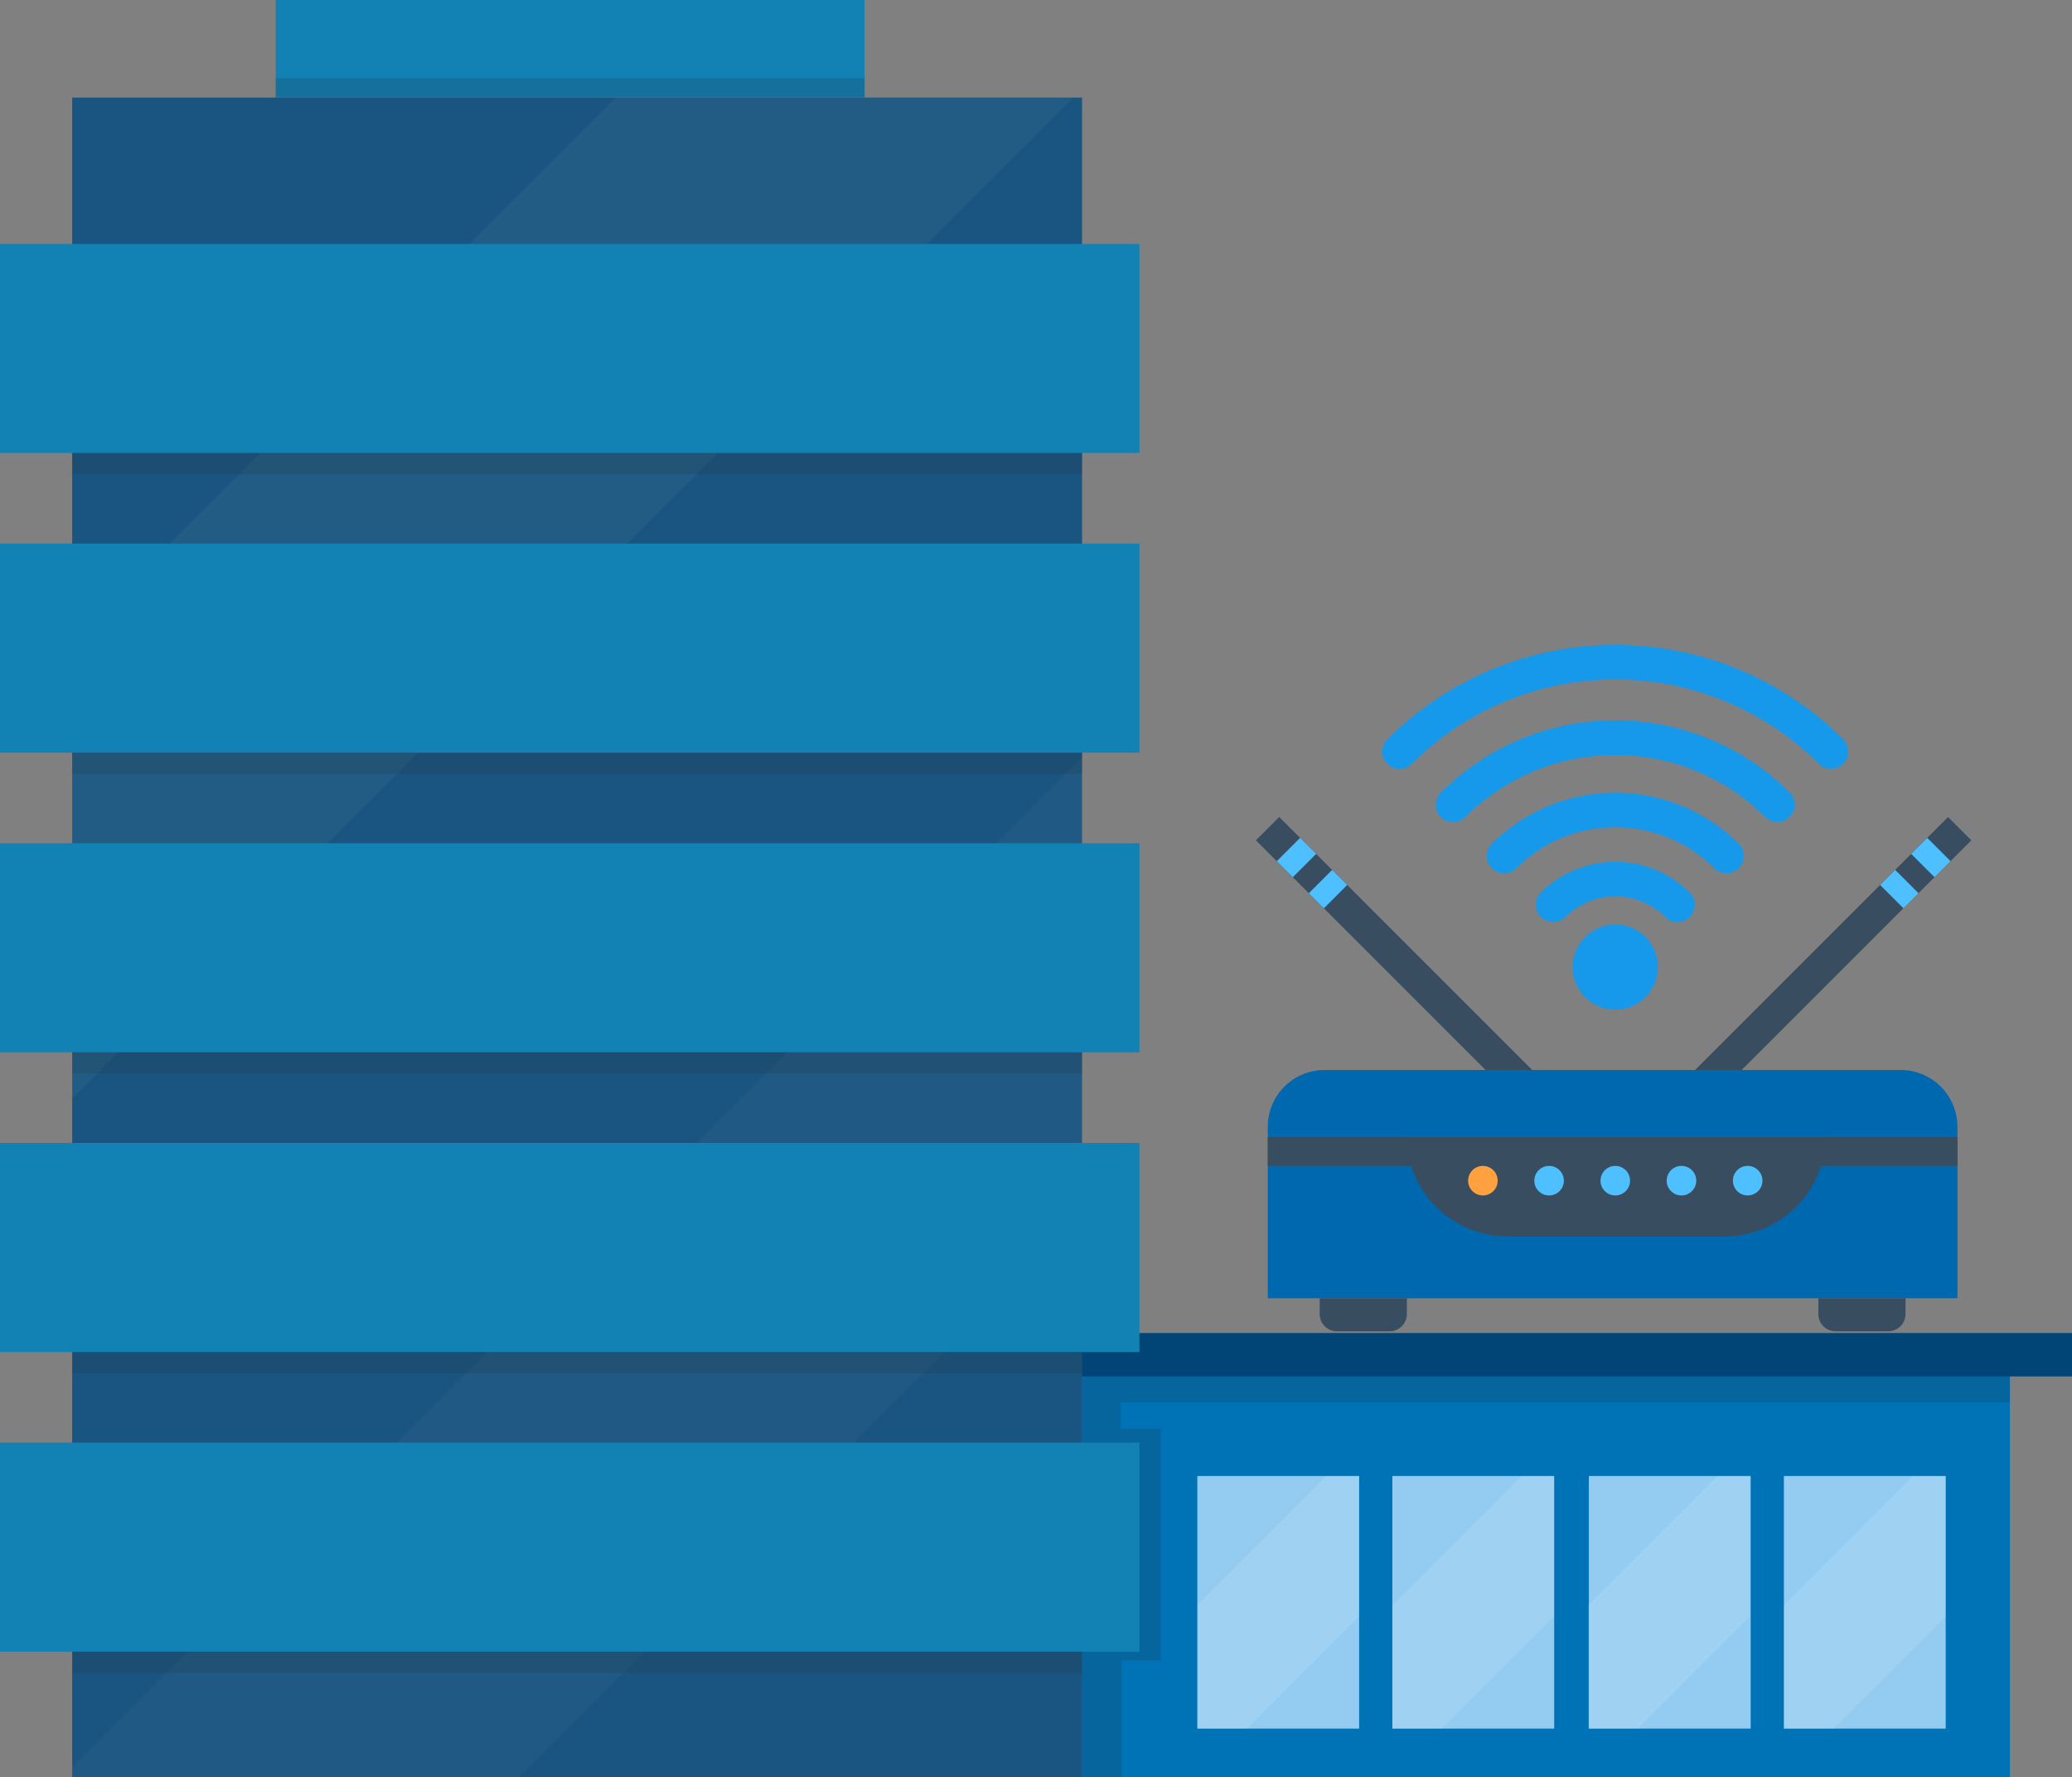 <svg xmlns="http://www.w3.org/2000/svg" xmlns:xlink="http://www.w3.org/1999/xlink" width="517.572" height="443.907" viewBox="0 0 517.572 443.907">
  <rect x="0" y="0" width="517.572" height="443.907" fill="#808080" stroke="none"/>
  <defs>
    <clipPath id="clip-path">
      <rect id="Rectangle_1957" data-name="Rectangle 1957" width="178.724" height="171.451" fill="none"/>
    </clipPath>
    <clipPath id="clip-path-2">
      <rect id="Rectangle_1993" data-name="Rectangle 1993" width="517.572" height="443.907" fill="none"/>
    </clipPath>
    <clipPath id="clip-path-4">
      <rect id="Rectangle_1964" data-name="Rectangle 1964" width="231.766" height="100.097" fill="none"/>
    </clipPath>
    <clipPath id="clip-path-5">
      <rect id="Rectangle_1965" data-name="Rectangle 1965" width="40.419" height="63.105" fill="none"/>
    </clipPath>
    <clipPath id="clip-path-6">
      <rect id="Rectangle_1966" data-name="Rectangle 1966" width="40.418" height="63.105" fill="none"/>
    </clipPath>
    <clipPath id="clip-path-7">
      <rect id="Rectangle_1967" data-name="Rectangle 1967" width="40.421" height="63.105" fill="none"/>
    </clipPath>
    <clipPath id="clip-path-10">
      <rect id="Rectangle_1972" data-name="Rectangle 1972" width="250.021" height="250.021" fill="none"/>
    </clipPath>
    <clipPath id="clip-path-11">
      <rect id="Rectangle_1973" data-name="Rectangle 1973" width="252.26" height="254.838" fill="none"/>
    </clipPath>
    <clipPath id="clip-path-13">
      <rect id="Rectangle_1981" data-name="Rectangle 1981" width="252.26" height="5.297" fill="none"/>
    </clipPath>
    <clipPath id="clip-path-14">
      <rect id="Rectangle_1983" data-name="Rectangle 1983" width="252.26" height="5.296" fill="none"/>
    </clipPath>
    <clipPath id="clip-path-18">
      <rect id="Rectangle_1991" data-name="Rectangle 1991" width="147.099" height="4.843" fill="none"/>
    </clipPath>
  </defs>
  <g id="Group_2810" data-name="Group 2810" transform="translate(-5541 -1665.855)">
    <g id="Group_2762" data-name="Group 2762" transform="translate(5854.722 1826.931)">
      <rect id="Rectangle_1950" data-name="Rectangle 1950" width="8.237" height="96.933" transform="translate(0 48.817) rotate(-45)" fill="#384d5f"/>
      <rect id="Rectangle_1951" data-name="Rectangle 1951" width="8.237" height="5.661" transform="translate(5.216 54.033) rotate(-45)" fill="#4fc0ff"/>
      <rect id="Rectangle_1952" data-name="Rectangle 1952" width="8.237" height="5.318" transform="translate(13.221 62.038) rotate(-45)" fill="#4fc0ff"/>
      <rect id="Rectangle_1953" data-name="Rectangle 1953" width="96.933" height="8.237" transform="matrix(0.707, -0.707, 0.707, 0.707, 104.357, 111.534)" fill="#384d5f"/>
      <rect id="Rectangle_1954" data-name="Rectangle 1954" width="5.661" height="8.237" transform="translate(163.681 52.211) rotate(-45)" fill="#4fc0ff"/>
      <rect id="Rectangle_1955" data-name="Rectangle 1955" width="5.318" height="8.237" transform="translate(155.919 59.974) rotate(-45)" fill="#4fc0ff"/>
      <g id="Group_2761" data-name="Group 2761" transform="translate(0)">
        <g id="Group_2760" data-name="Group 2760" clip-path="url(#clip-path)">
          <path id="Path_3176" data-name="Path 3176" d="M182.335,374.843v42.845H10.07V374.843a14.18,14.18,0,0,1,14.18-14.18h143.9a14.18,14.18,0,0,1,14.18,14.18" transform="translate(-7.105 -254.47)" fill="#0068af"/>
          <path id="Path_3177" data-name="Path 3177" d="M153.369,442.466h53.88c13.985,0,25.323-11.1,25.323-24.8H128.046c0,13.7,11.337,24.8,25.323,24.8" transform="translate(-90.344 -294.689)" fill="#384d5f"/>
          <rect id="Rectangle_1956" data-name="Rectangle 1956" width="172.265" height="7.174" transform="translate(2.965 122.977)" fill="#384d5f"/>
          <path id="Path_3178" data-name="Path 3178" d="M187.411,445.721a3.69,3.69,0,1,1-3.691-3.69,3.691,3.691,0,0,1,3.691,3.69" transform="translate(-127.022 -311.88)" fill="#ffa13f"/>
          <path id="Path_3179" data-name="Path 3179" d="M243.564,445.721a3.69,3.69,0,1,1-3.69-3.69,3.691,3.691,0,0,1,3.69,3.69" transform="translate(-166.642 -311.88)" fill="#4fc0ff"/>
          <path id="Path_3180" data-name="Path 3180" d="M299.717,445.721a3.69,3.69,0,1,1-3.69-3.69,3.691,3.691,0,0,1,3.69,3.69" transform="translate(-206.261 -311.88)" fill="#4fc0ff"/>
          <path id="Path_3181" data-name="Path 3181" d="M355.869,445.721a3.69,3.69,0,1,1-3.69-3.69,3.691,3.691,0,0,1,3.69,3.69" transform="translate(-245.88 -311.88)" fill="#4fc0ff"/>
          <path id="Path_3182" data-name="Path 3182" d="M412.022,445.721a3.69,3.69,0,1,1-3.69-3.69,3.691,3.691,0,0,1,3.69,3.69" transform="translate(-285.499 -311.88)" fill="#4fc0ff"/>
          <path id="Path_3183" data-name="Path 3183" d="M71.6,562.57H58.392a4.281,4.281,0,0,1-4.281-4.281v-3.953h21.77v3.953A4.281,4.281,0,0,1,71.6,562.57" transform="translate(-38.179 -391.118)" fill="#384d5f"/>
          <path id="Path_3184" data-name="Path 3184" d="M481.439,562.57h13.208a4.281,4.281,0,0,0,4.281-4.281v-3.953h-21.77v3.953a4.281,4.281,0,0,0,4.281,4.281" transform="translate(-336.665 -391.118)" fill="#384d5f"/>
          <path id="Path_3185" data-name="Path 3185" d="M219.313,30.953a4.308,4.308,0,0,1-3.057-1.266,71.836,71.836,0,0,0-101.593,0,4.324,4.324,0,1,1-6.114-6.115,80.484,80.484,0,0,1,113.821,0,4.324,4.324,0,0,1-3.057,7.381" transform="translate(-75.694 0.001)" fill="#1699ea"/>
          <path id="Path_3186" data-name="Path 3186" d="M156.874,89.45a4.324,4.324,0,0,1-3.057-7.381,61.635,61.635,0,0,1,87.165,0,4.324,4.324,0,0,1-6.114,6.115,53.047,53.047,0,0,0-74.936,0,4.31,4.31,0,0,1-3.057,1.266" transform="translate(-107.634 -45.168)" fill="#1699ea"/>
          <path id="Path_3187" data-name="Path 3187" d="M255.752,145.537a4.31,4.31,0,0,1-3.057-1.266,34.97,34.97,0,0,0-49.4,0,4.324,4.324,0,1,1-6.115-6.115,43.628,43.628,0,0,1,61.628,0,4.323,4.323,0,0,1-3.057,7.381" transform="translate(-138.23 -88.487)" fill="#1699ea"/>
          <path id="Path_3188" data-name="Path 3188" d="M272.8,199.12a4.31,4.31,0,0,1-3.057-1.266,17.679,17.679,0,0,0-24.974,0,4.324,4.324,0,0,1-6.114-6.115,26.336,26.336,0,0,1,37.2,0,4.324,4.324,0,0,1-3.057,7.381" transform="translate(-167.496 -129.856)" fill="#1699ea"/>
          <path id="Path_3189" data-name="Path 3189" d="M286.9,255.383a10.635,10.635,0,1,1,0-15.04,10.635,10.635,0,0,1,0,15.04" transform="translate(-189.619 -167.379)" fill="#1699ea"/>
        </g>
      </g>
    </g>
    <g id="Group_2809" data-name="Group 2809" transform="translate(5541 1665.855)">
      <g id="Group_2808" data-name="Group 2808" clip-path="url(#clip-path-2)">
        <rect id="Rectangle_1958" data-name="Rectangle 1958" width="240.801" height="109.453" transform="translate(261.257 334.454)" fill="#0072b6"/>
        <rect id="Rectangle_1959" data-name="Rectangle 1959" width="250.004" height="10.841" transform="translate(267.568 332.969)" fill="#004576"/>
        <rect id="Rectangle_1960" data-name="Rectangle 1960" width="40.419" height="63.104" transform="translate(299.083 368.684)" fill="#94ccf1"/>
        <rect id="Rectangle_1961" data-name="Rectangle 1961" width="40.42" height="63.104" transform="translate(347.803 368.685)" fill="#94ccf1"/>
        <rect id="Rectangle_1962" data-name="Rectangle 1962" width="40.42" height="63.104" transform="translate(396.885 368.685)" fill="#94ccf1"/>
        <rect id="Rectangle_1963" data-name="Rectangle 1963" width="40.42" height="63.104" transform="translate(445.604 368.685)" fill="#94ccf1"/>
        <g id="Group_2779" data-name="Group 2779" transform="translate(0 0)">
          <g id="Group_2778" data-name="Group 2778" clip-path="url(#clip-path-2)">
            <g id="Group_2765" data-name="Group 2765" transform="translate(270.293 343.81)" opacity="0.2">
              <g id="Group_2764" data-name="Group 2764">
                <g id="Group_2763" data-name="Group 2763" clip-path="url(#clip-path-4)">
                  <path id="Path_3190" data-name="Path 3190" d="M1013.2,1000.5v-6.528H781.433v100.1h9.825v-29.158h9.826v-57.882h-10.01V1000.5Z" transform="translate(-781.433 -993.975)" fill="#21303d"/>
                </g>
              </g>
            </g>
            <g id="Group_2768" data-name="Group 2768" transform="translate(299.083 368.683)" opacity="0.1">
              <g id="Group_2767" data-name="Group 2767">
                <g id="Group_2766" data-name="Group 2766" clip-path="url(#clip-path-5)">
                  <path id="Path_3191" data-name="Path 3191" d="M905.085,1065.884v35.064l-28.04,28.04H864.665v-30.845l32.26-32.26Z" transform="translate(-864.666 -1065.884)" fill="#fff"/>
                </g>
              </g>
            </g>
            <g id="Group_2771" data-name="Group 2771" transform="translate(347.804 368.683)" opacity="0.1">
              <g id="Group_2770" data-name="Group 2770">
                <g id="Group_2769" data-name="Group 2769" clip-path="url(#clip-path-6)">
                  <path id="Path_3192" data-name="Path 3192" d="M1045.937,1065.884v35.064l-28.04,28.04h-12.379v-30.845l32.26-32.26Z" transform="translate(-1005.518 -1065.884)" fill="#fff"/>
                </g>
              </g>
            </g>
            <g id="Group_2774" data-name="Group 2774" transform="translate(396.703 368.683)" opacity="0.1">
              <g id="Group_2773" data-name="Group 2773">
                <g id="Group_2772" data-name="Group 2772" clip-path="url(#clip-path-7)">
                  <path id="Path_3193" data-name="Path 3193" d="M1187.312,1065.884v35.064l-28.04,28.04h-12.379v-30.845l32.259-32.26Z" transform="translate(-1146.891 -1065.884)" fill="#fff"/>
                </g>
              </g>
            </g>
            <g id="Group_2777" data-name="Group 2777" transform="translate(445.605 368.683)" opacity="0.1">
              <g id="Group_2776" data-name="Group 2776">
                <g id="Group_2775" data-name="Group 2775" clip-path="url(#clip-path-6)">
                  <path id="Path_3194" data-name="Path 3194" d="M1328.687,1065.884v35.064l-28.04,28.04h-12.379v-30.845l32.26-32.26Z" transform="translate(-1288.268 -1065.884)" fill="#fff"/>
                </g>
              </g>
            </g>
          </g>
        </g>
        <rect id="Rectangle_1970" data-name="Rectangle 1970" width="252.26" height="419.535" transform="translate(18.033 24.372)" fill="#195580"/>
        <rect id="Rectangle_1971" data-name="Rectangle 1971" width="147.099" height="24.371" transform="translate(68.873 0)" fill="#1281b4"/>
        <g id="Group_2787" data-name="Group 2787" transform="translate(0 0)">
          <g id="Group_2786" data-name="Group 2786" clip-path="url(#clip-path-2)">
            <g id="Group_2782" data-name="Group 2782" transform="translate(18.033 24.371)" opacity="0.1">
              <g id="Group_2781" data-name="Group 2781" opacity="0.387">
                <g id="Group_2780" data-name="Group 2780" clip-path="url(#clip-path-10)">
                  <path id="Path_3195" data-name="Path 3195" d="M302.155,70.46,52.134,320.48V206.222L187.9,70.46Z" transform="translate(-52.134 -70.46)" fill="#fff"/>
                </g>
              </g>
            </g>
            <g id="Group_2785" data-name="Group 2785" transform="translate(18.033 189.068)" opacity="0.032">
              <g id="Group_2784" data-name="Group 2784">
                <g id="Group_2783" data-name="Group 2783" clip-path="url(#clip-path-11)">
                  <path id="Path_3196" data-name="Path 3196" d="M304.394,546.608V660.867L163.814,801.447H52.133v-2.578Z" transform="translate(-52.134 -546.608)" fill="#fff"/>
                </g>
              </g>
            </g>
          </g>
        </g>
        <rect id="Rectangle_1975" data-name="Rectangle 1975" width="284.622" height="52.224" transform="translate(0 60.929)" fill="#1281b4"/>
        <rect id="Rectangle_1976" data-name="Rectangle 1976" width="284.622" height="52.224" transform="translate(0 135.784)" fill="#1281b4"/>
        <rect id="Rectangle_1977" data-name="Rectangle 1977" width="284.622" height="52.224" transform="translate(0 210.639)" fill="#1281b4"/>
        <rect id="Rectangle_1978" data-name="Rectangle 1978" width="284.622" height="52.224" transform="translate(0 285.493)" fill="#1281b4"/>
        <rect id="Rectangle_1979" data-name="Rectangle 1979" width="284.622" height="52.224" transform="translate(0 360.348)" fill="#1281b4"/>
        <g id="Group_2807" data-name="Group 2807" transform="translate(0 0)">
          <g id="Group_2806" data-name="Group 2806" clip-path="url(#clip-path-2)">
            <g id="Group_2790" data-name="Group 2790" transform="translate(18.033 113.152)" opacity="0.2">
              <g id="Group_2789" data-name="Group 2789">
                <g id="Group_2788" data-name="Group 2788" clip-path="url(#clip-path-13)">
                  <rect id="Rectangle_1980" data-name="Rectangle 1980" width="252.26" height="5.296" transform="translate(0 0)" fill="#21303d"/>
                </g>
              </g>
            </g>
            <g id="Group_2793" data-name="Group 2793" transform="translate(18.033 188.007)" opacity="0.2">
              <g id="Group_2792" data-name="Group 2792">
                <g id="Group_2791" data-name="Group 2791" clip-path="url(#clip-path-14)">
                  <rect id="Rectangle_1982" data-name="Rectangle 1982" width="252.26" height="5.296" transform="translate(0 0)" fill="#21303d"/>
                </g>
              </g>
            </g>
            <g id="Group_2796" data-name="Group 2796" transform="translate(18.033 262.862)" opacity="0.2">
              <g id="Group_2795" data-name="Group 2795">
                <g id="Group_2794" data-name="Group 2794" clip-path="url(#clip-path-14)">
                  <rect id="Rectangle_1984" data-name="Rectangle 1984" width="252.26" height="5.296" transform="translate(0)" fill="#21303d"/>
                </g>
              </g>
            </g>
            <g id="Group_2799" data-name="Group 2799" transform="translate(18.033 337.717)" opacity="0.2">
              <g id="Group_2798" data-name="Group 2798">
                <g id="Group_2797" data-name="Group 2797" clip-path="url(#clip-path-13)">
                  <rect id="Rectangle_1986" data-name="Rectangle 1986" width="252.26" height="5.296" transform="translate(0 0)" fill="#21303d"/>
                </g>
              </g>
            </g>
            <g id="Group_2802" data-name="Group 2802" transform="translate(18.033 412.572)" opacity="0.2">
              <g id="Group_2801" data-name="Group 2801">
                <g id="Group_2800" data-name="Group 2800" clip-path="url(#clip-path-14)">
                  <rect id="Rectangle_1988" data-name="Rectangle 1988" width="252.26" height="5.296" transform="translate(0 0)" fill="#21303d"/>
                </g>
              </g>
            </g>
            <g id="Group_2805" data-name="Group 2805" transform="translate(68.873 19.529)" opacity="0.2">
              <g id="Group_2804" data-name="Group 2804">
                <g id="Group_2803" data-name="Group 2803" clip-path="url(#clip-path-18)">
                  <rect id="Rectangle_1990" data-name="Rectangle 1990" width="147.099" height="4.842" transform="translate(0 0.001)" fill="#21303d"/>
                </g>
              </g>
            </g>
          </g>
        </g>
      </g>
    </g>
  </g>
</svg>

